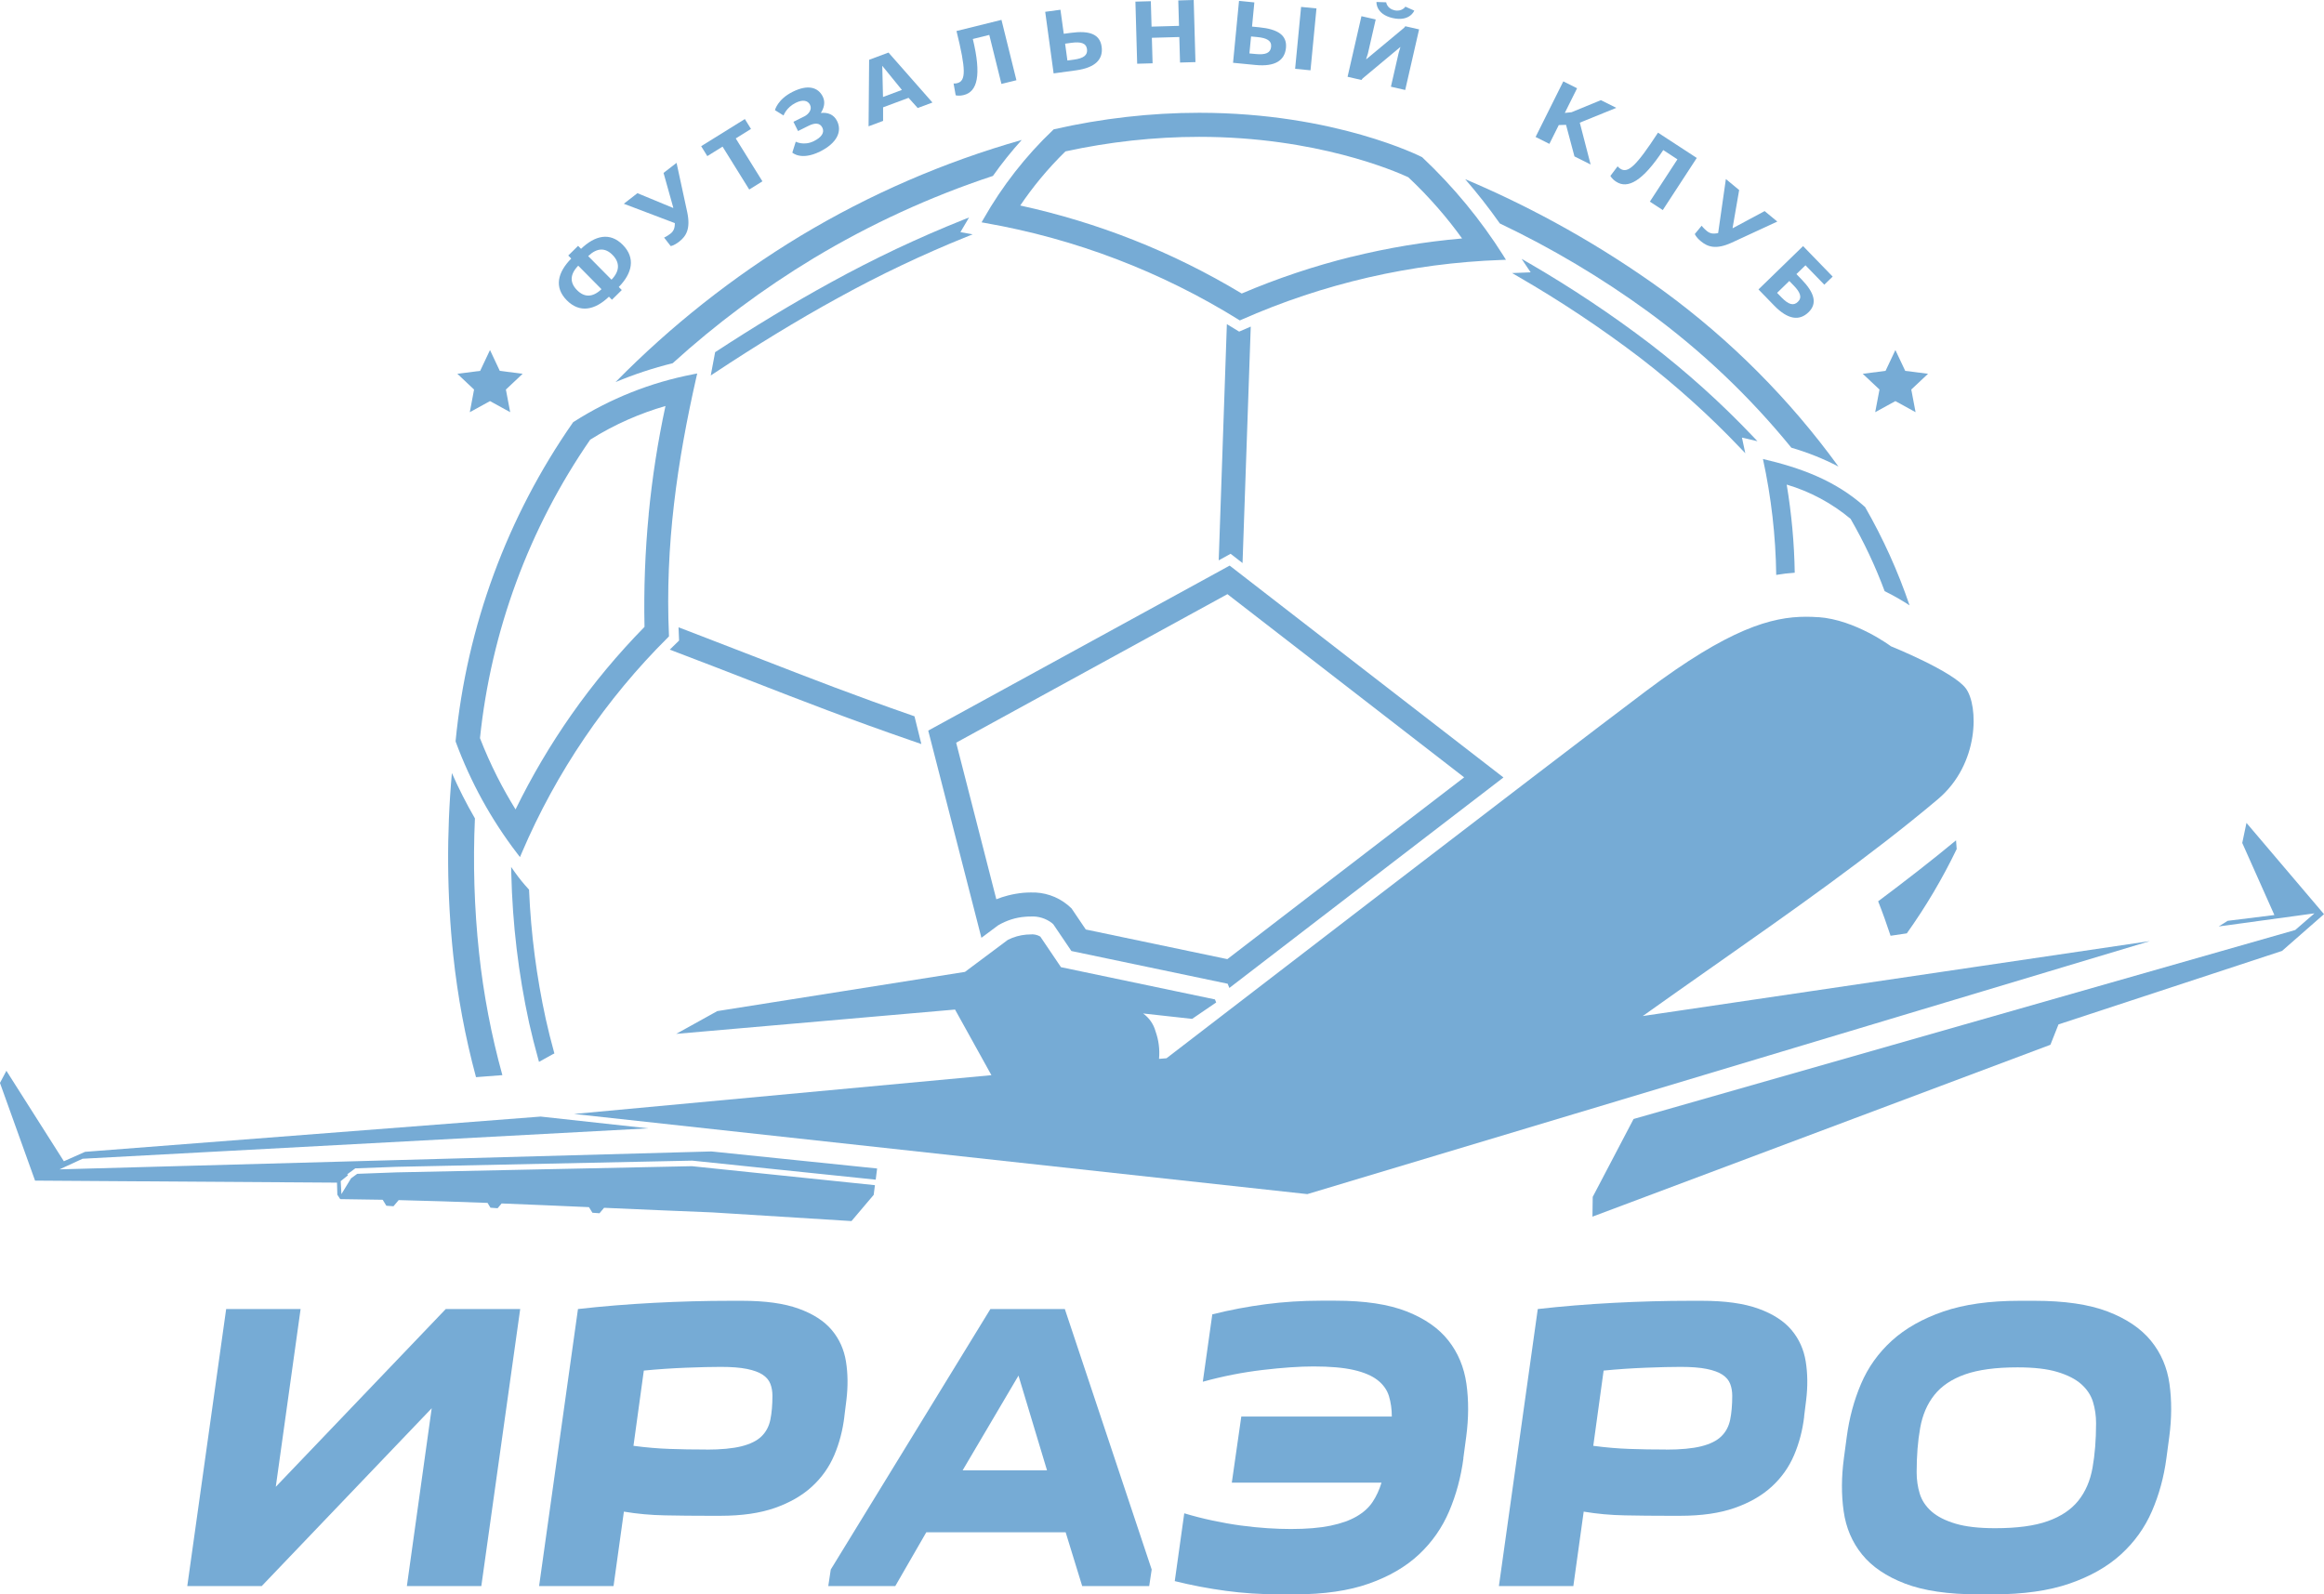 <?xml version="1.0" encoding="UTF-8"?> <svg xmlns="http://www.w3.org/2000/svg" id="_Слой_1" data-name="Слой 1" viewBox="0 0 541.02 371.22"><defs><style> .cls-1, .cls-2 { fill: #76abd5; stroke-width: 0px; } .cls-2 { fill-rule: evenodd; } </style></defs><path class="cls-2" d="M437.22,209.86c6.28-4.7,12.38-9.43,18.14-14.2.11,1.32.15,2.03.15,2.03-3.31,6.87-7.19,13.43-11.61,19.63l-3.78.56c-.89-2.7-1.85-5.38-2.89-8.02Z"></path><polygon class="cls-2" points="114.07 81.5 116.35 86.35 121.67 87.03 117.77 90.7 118.77 95.97 114.07 93.39 109.37 95.97 110.36 90.7 106.47 87.03 111.78 86.35 114.07 81.5"></polygon><polygon class="cls-2" points="441.24 81.5 443.53 86.35 448.84 87.03 444.94 90.7 445.94 95.97 441.24 93.39 436.54 95.97 437.54 90.7 433.64 87.03 438.95 86.35 441.24 81.5"></polygon><path class="cls-2" d="M423.31,143.71c-.93-.07-1.88-.11-2.85-.11-8.06,0-17.94,2.78-37.2,17.24-21.59,16.21-111.7,85.56-111.7,85.56l-1.74.14c.2-2.18-.08-4.37-.82-6.43-.46-1.67-1.48-3.13-2.89-4.14l11.41,1.26,5.6-3.82-.28-.71-35.85-7.51-4.81-7.12c-.71-.42-1.54-.6-2.36-.5-.27,0-.57.01-.89.04-1.51.13-2.97.54-4.32,1.23l-9.97,7.45-57.66,9.13-9.56,5.3,64.91-5.66,8.47,15.28-97.16,9.03,170.7,18.66,196.14-58.91-118.05,17.45c5.26-3.76,10.76-7.61,16.35-11.54,17.86-12.53,36.74-25.77,52.36-38.95,9.74-8.22,9.46-21.79,6.51-25.78-2.95-3.99-17.44-9.82-17.44-9.82,0,0-8.24-6.18-16.9-6.79Z"></path><polygon class="cls-2" points="541.02 212.85 522.97 191.6 521.99 196.27 529.47 213.05 518.6 214.4 516.51 215.71 538.8 212.66 534.32 216.54 380.29 260.54 370.78 278.68 370.72 283.28 477.33 243.26 479.21 238.52 531.25 221.41 541.02 212.85"></polygon><path class="cls-2" d="M14.86,270.37l-13.37-21.05-1.5,2.82,8.17,22.75,70.29.47.08,2.81.67,1.03c3.27.04,6.57.09,9.89.15l.85,1.39,1.66.12,1.21-1.43c6.81.16,13.73.39,20.69.65l.68,1.12,1.66.12.94-1.11c6.75.26,13.55.56,20.33.86l.8,1.3,1.65.12,1.07-1.27c8.45.37,16.88.75,25.18,1.07l32.41,2.02,5.17-6.1.29-2.26-42.61-4.42-68.74,1.44-9.17.34-1.44,1.05-2.24,3.67-.16-3.02,1.69-1.36-.17-.24,1.72-1.26.16-.12h.2s9.38-.35,9.38-.35h.01l68.78-1.44h.08s42.69,4.43,42.69,4.43l.33-2.6-38.57-3.97-151.76,4.17,5.36-2.47,131.68-7.08-25.04-2.74-106.06,8.21-4.9,2.18Z"></path><path class="cls-2" d="M110.81,250.79c-2.5-9.28-4.27-18.75-5.29-28.32-1.49-14.11-1.59-28.34-.32-42.47,1.59,3.61,3.38,7.13,5.36,10.55-.47,10.44-.15,20.9.96,31.29,1.03,9.63,2.85,19.16,5.43,28.49l-6.13.47h0Z"></path><path class="cls-2" d="M128.72,245.44l-3.24,1.8-.16-.58c-.4-1.42-.77-2.83-1.13-4.24-.35-1.39-.69-2.82-1.02-4.28-1.24-5.71-2.21-11.47-2.9-17.26-.69-5.78-1.1-11.6-1.24-17.45l-.04-1.57.91,1.28c.48.68.99,1.35,1.51,1.99.52.64,1.07,1.27,1.64,1.89l.12.13v.18c.22,5.04.65,10.07,1.3,15.06.65,4.99,1.51,9.96,2.59,14.9.28,1.24.58,2.52.9,3.82.33,1.31.66,2.58,1,3.8l.1.36-.33.18h0Z"></path><path class="cls-2" d="M286.26,131.69l-5.58,3.06-64.59,35.36c4.11,16.08,8.25,32.16,12.38,48.24l3.89-2.9c.96-.57,1.98-1.02,3.03-1.36,1.06-.34,2.17-.56,3.31-.64.22-.02.42-.03.6-.04.16,0,.36-.01.59-.01h.04c.89-.06,1.78.05,2.62.31.84.26,1.63.66,2.34,1.21l.32.29,4.21,6.22,36.38,7.62.39.98,20.9-16.06,42.91-32.95c-21.25-16.44-42.51-32.87-63.74-49.33ZM304.7,208.74l-18.98,14.58-32.95-6.9c-1.11-1.64-2.22-3.27-3.32-4.91-.3-.26-.59-.54-.89-.8-1.22-1-2.61-1.77-4.09-2.26-1.47-.49-3.02-.71-4.59-.65-.23,0-.5,0-.8.02-.3.01-.58.03-.83.05h0c-1.2.12-2.4.32-3.57.62-.93.24-1.84.53-2.74.89l-9.35-36.46,63.15-34.58,55.11,42.65c-12.04,9.25-24.09,18.5-36.14,27.74Z"></path><path class="cls-2" d="M350,59.55c-2.65-4.2-5.56-8.22-8.72-12.05-3.16-3.83-6.56-7.46-10.17-10.86l-.07-.06-.09-.04c-.06-.03-20.1-10.28-51.77-10.28-5.68,0-11.34.33-16.96.97-5.63.64-11.22,1.59-16.75,2.85l-.17.04-.13.12c-3.2,3.03-6.16,6.3-8.87,9.77-2.71,3.47-5.16,7.13-7.34,10.97l-.45.79.89.16c10.45,1.83,20.68,4.65,30.55,8.42,9.87,3.77,19.38,8.48,28.39,14.08l.29.18.31-.14c9.55-4.23,19.47-7.53,29.6-9.87,10.14-2.33,20.5-3.7,30.93-4.07l1.11-.04-.59-.94ZM314.61,59.79c-8.71,2.16-17.25,5.02-25.54,8.55-8.07-4.86-16.5-9.04-25.22-12.48-8.53-3.37-17.34-6.05-26.34-8.01,1.46-2.16,3.03-4.26,4.7-6.28,1.83-2.21,3.77-4.32,5.82-6.32,5.09-1.11,10.23-1.95,15.39-2.52,5.24-.57,10.49-.87,15.75-.87,13.62,0,25.03,2,33.43,4.18,8.24,2.14,13.57,4.45,15.25,5.23,2.42,2.27,4.74,4.68,6.94,7.21,1.97,2.26,3.83,4.61,5.58,7.04-8.7.76-17.32,2.19-25.78,4.29Z"></path><path class="cls-2" d="M161.35,87.15c-4.94.95-9.77,2.36-14.43,4.22-4.66,1.86-9.14,4.15-13.38,6.86l-.11.07-.07.1c-7.65,10.97-13.82,22.83-18.41,35.28-4.58,12.44-7.58,25.47-8.88,38.78v.15s.03.13.03.13c1.72,4.66,3.78,9.18,6.16,13.51,2.39,4.34,5.1,8.5,8.12,12.44l.67.87.43-1.01c4-9.38,8.9-18.33,14.6-26.73,5.7-8.4,12.21-16.25,19.45-23.44l.2-.2v-.28c-.47-10.44.02-20.61,1.18-30.58,1.16-9.98,2.99-19.75,5.18-29.41l.22-.95-.96.18ZM151.02,119.71c-.84,8.71-1.17,17.48-.98,26.25-6.22,6.34-11.9,13.16-16.98,20.4-4.91,7-9.27,14.39-13.04,22.1-1.54-2.49-2.98-5.04-4.3-7.66-1.47-2.91-2.8-5.89-3.98-8.93,1.29-12.47,4.15-24.68,8.45-36.35,4.31-11.68,10.08-22.82,17.2-33.14,2.85-1.8,5.83-3.38,8.91-4.73,2.8-1.23,5.68-2.27,8.62-3.12-1.79,8.3-3.09,16.71-3.91,25.17Z"></path><polygon class="cls-2" points="283.79 128.22 285.61 75.47 288.47 77.21 291.17 76.04 289.26 131.1 286.48 128.94 283.71 130.47 283.79 128.22 283.79 128.22"></polygon><path class="cls-2" d="M224.89,55.18c-5.07,2.05-10.08,4.25-15.02,6.6-4.93,2.34-9.8,4.84-14.59,7.48-4.91,2.68-9.76,5.51-14.57,8.44-4.8,2.93-9.57,5.97-14.3,9.1l-.95.63,1.02-5.43.17-.11c4.39-2.87,8.8-5.65,13.23-8.33,4.43-2.68,8.93-5.28,13.49-7.78,4.99-2.75,10.08-5.35,15.24-7.8,5.15-2.43,10.38-4.71,15.68-6.83l1.31-.52-2.02,3.42,2.86.51-1.54.62h0Z"></path><path class="cls-2" d="M356.03,61.31c4.88,2.84,9.68,5.82,14.38,8.96,4.7,3.13,9.3,6.41,13.79,9.84,4.25,3.27,8.36,6.7,12.33,10.27,3.97,3.57,7.8,7.3,11.49,11.18l1.11,1.17-3.61-.84.78,3.64-1.18-1.23c-3.61-3.8-7.37-7.45-11.27-10.96-3.9-3.51-7.93-6.87-12.08-10.07-4.52-3.44-9.14-6.73-13.87-9.88-4.73-3.15-9.55-6.14-14.46-8.98l-1.44-.83,4.33-.17-2.1-3.13,1.8,1.04h0Z"></path><path class="cls-2" d="M212.26,172.47c-7.24-2.5-13.59-4.81-19.67-7.1-6.04-2.27-11.98-4.58-18.27-7.03-2.55-.99-5.16-2-7.89-3.06-2.35-.91-5.11-1.97-8.64-3.31l-1.87-.71,2.17-2.12-.13-3.08,1.82.69c5.03,1.92,10.36,3.99,15.46,5.97l2.45.95c11.41,4.43,21.23,8.25,34.55,12.88l.65.23,1.6,6.46-2.23-.77h0Z"></path><path class="cls-2" d="M430.85,120.84c-4.37-3.66-9.44-6.39-14.91-8.01,1.13,6.79,1.76,13.65,1.87,20.52-1.43.09-2.86.26-4.31.51-.12-9.07-1.16-18.12-3.09-26.99,8.57,2.01,16.81,4.91,23.78,11.19,4.18,7.28,7.65,14.95,10.35,22.89-1.34-.88-3.34-2.1-5.8-3.31-2.16-5.81-4.81-11.43-7.91-16.8h0Z"></path><path class="cls-2" d="M341.07,41.7c2.87,3.3,5.57,6.75,8.09,10.33,12.11,5.77,23.66,12.64,34.5,20.54,12.43,9.09,23.64,19.73,33.36,31.67,3.79,1.1,7.47,2.57,10.97,4.39-11.38-15.68-25.13-29.48-40.77-40.92-14.35-10.39-29.83-19.11-46.15-26h0Z"></path><path class="cls-2" d="M237.87,32.58c-18.11,5.14-35.45,12.67-51.58,22.38-15.69,9.5-30.13,20.92-42.99,34,4.32-1.8,8.76-3.27,13.3-4.39,10.12-9.19,21.1-17.37,32.8-24.44,13.16-7.92,27.16-14.35,41.75-19.17,2.07-2.93,4.31-5.73,6.72-8.39Z"></path><g><path class="cls-1" d="M103.77,304.79h17.33l-9.05,64.5h-17.33l5.78-41.4-39.57,41.4h-17.33l9.05-64.5h17.33l-5.78,41.39,39.57-41.39Z"></path><path class="cls-1" d="M196.57,329.82c-.39,3.21-1.17,6.21-2.36,9-1.19,2.79-2.92,5.23-5.2,7.32-2.28,2.09-5.15,3.74-8.62,4.96-3.47,1.22-7.7,1.83-12.71,1.83h-2.7c-3.47,0-6.85-.03-10.16-.1-3.31-.06-6.5-.35-9.58-.87l-2.41,17.33h-17.33l9.05-64.5c5.65-.64,11.52-1.12,17.62-1.44,6.1-.32,12.06-.48,17.91-.48h2.7c5.39,0,9.77.61,13.14,1.83s5.94,2.87,7.7,4.96c1.76,2.09,2.87,4.54,3.32,7.36.45,2.82.48,5.81.1,8.95l-.48,3.85ZM164.42,337.52c3.4,0,6.13-.26,8.18-.77,2.05-.51,3.61-1.28,4.67-2.31,1.06-1.03,1.75-2.33,2.07-3.9.32-1.57.48-3.42.48-5.54,0-1.03-.16-1.96-.48-2.79-.32-.83-.91-1.54-1.78-2.12s-2.09-1.03-3.66-1.35c-1.57-.32-3.61-.48-6.11-.48-2.05,0-4.73.06-8.04.19-3.31.13-6.59.35-9.87.67l-2.41,17.52c2.95.39,5.76.63,8.42.72,2.66.1,5.5.14,8.52.14Z"></path><path class="cls-1" d="M192.82,369.29l.58-3.85,37.16-60.65h17.33l20.22,60.65-.58,3.85h-15.6l-3.85-12.52h-32.44l-7.22,12.52h-15.6ZM243.74,342.34l-6.64-22.05-13,22.05h19.64Z"></path><path class="cls-1" d="M340.68,339.55c-.58,4.36-1.68,8.47-3.32,12.32-1.64,3.85-3.98,7.2-7.03,10.06-3.05,2.86-6.93,5.12-11.65,6.79s-10.48,2.5-17.28,2.5h-3.47c-4.37,0-8.57-.27-12.61-.82-4.04-.55-7.99-1.3-11.84-2.26l2.21-15.79c2.12.64,4.3,1.2,6.55,1.68,2.25.48,4.44.87,6.59,1.16,2.15.29,4.22.5,6.21.63,1.99.13,3.82.19,5.49.19,3.66,0,6.72-.26,9.19-.77,2.47-.51,4.51-1.23,6.11-2.17,1.6-.93,2.84-2.05,3.71-3.37.87-1.31,1.56-2.81,2.07-4.48h-34.85l2.21-15.4h35.04c0-1.73-.23-3.32-.67-4.77-.45-1.44-1.33-2.68-2.65-3.71-1.32-1.03-3.16-1.81-5.54-2.36-2.38-.54-5.49-.82-9.34-.82-3.27,0-7.24.27-11.89.82-4.65.55-9.29,1.46-13.91,2.74l2.21-15.69c4.11-1.03,8.25-1.81,12.42-2.36,4.17-.54,8.44-.82,12.8-.82h3.47c6.8,0,12.32.83,16.56,2.5,4.24,1.67,7.48,3.93,9.72,6.79,2.25,2.86,3.64,6.21,4.19,10.06.54,3.85.53,7.96-.05,12.32l-.67,5.01Z"></path><path class="cls-1" d="M420.01,329.82c-.38,3.21-1.17,6.21-2.36,9-1.19,2.79-2.92,5.23-5.2,7.32-2.28,2.09-5.15,3.74-8.62,4.96s-7.7,1.83-12.71,1.83h-2.7c-3.47,0-6.85-.03-10.16-.1-3.31-.06-6.5-.35-9.58-.87l-2.41,17.33h-17.33l9.05-64.5c5.65-.64,11.52-1.12,17.62-1.44,6.1-.32,12.06-.48,17.91-.48h2.69c5.39,0,9.77.61,13.14,1.83,3.37,1.22,5.94,2.87,7.7,4.96,1.76,2.09,2.87,4.54,3.32,7.36.45,2.82.48,5.81.1,8.95l-.48,3.85ZM387.86,337.52c3.4,0,6.13-.26,8.18-.77,2.05-.51,3.61-1.28,4.67-2.31,1.06-1.03,1.75-2.33,2.07-3.9.32-1.57.48-3.42.48-5.54,0-1.03-.16-1.96-.48-2.79-.32-.83-.91-1.54-1.78-2.12s-2.09-1.03-3.66-1.35c-1.57-.32-3.61-.48-6.11-.48-2.05,0-4.73.06-8.04.19-3.31.13-6.59.35-9.87.67l-2.41,17.52c2.95.39,5.76.63,8.42.72,2.66.1,5.5.14,8.52.14Z"></path><path class="cls-1" d="M429.92,334.54c.58-4.36,1.68-8.47,3.32-12.32,1.64-3.85,4.03-7.2,7.17-10.06,3.14-2.85,7.14-5.12,11.98-6.79,4.85-1.67,10.77-2.5,17.76-2.5h3.47c6.99,0,12.67.83,17.04,2.5,4.36,1.67,7.72,3.93,10.06,6.79,2.34,2.86,3.79,6.21,4.33,10.06.54,3.85.53,7.96-.05,12.32l-.67,5.01c-.58,4.36-1.7,8.47-3.37,12.32-1.67,3.85-4.08,7.2-7.22,10.06-3.14,2.86-7.14,5.12-11.98,6.79-4.85,1.67-10.77,2.5-17.76,2.5h-3.47c-7,0-12.68-.83-17.04-2.5-4.36-1.67-7.7-3.93-10.01-6.79-2.31-2.85-3.74-6.21-4.28-10.06-.55-3.85-.53-7.96.05-12.32l.67-5.01ZM446.19,342.82c0,1.73.24,3.39.72,4.96.48,1.57,1.4,2.95,2.74,4.14,1.35,1.19,3.21,2.13,5.58,2.84,2.37.71,5.45,1.06,9.24,1.06,5.07,0,9.15-.54,12.23-1.64,3.08-1.09,5.45-2.68,7.12-4.76,1.67-2.09,2.78-4.65,3.32-7.7.54-3.05.82-6.5.82-10.35,0-1.73-.24-3.38-.72-4.96-.48-1.57-1.4-2.95-2.74-4.14-1.35-1.19-3.21-2.13-5.58-2.84-2.37-.71-5.46-1.06-9.24-1.06-5.07,0-9.15.55-12.23,1.64-3.08,1.09-5.45,2.68-7.12,4.77-1.67,2.09-2.78,4.65-3.32,7.7-.55,3.05-.82,6.5-.82,10.35Z"></path></g><g><path class="cls-1" d="M135.26,57.94c3.23-3.1,6.71-3.97,9.72-.93,3.02,3.06,2.21,6.61-.93,9.81l.7.71-2.29,2.26-.7-.71c-3.25,3.12-6.79,3.89-9.81.84-3.01-3.04-2.13-6.5,1.03-9.72l-.69-.7,2.29-2.26.69.7ZM140.03,67.34l-5.42-5.48c-2,2.07-1.97,3.98-.28,5.69,1.69,1.71,3.61,1.76,5.7-.22ZM136.93,59.63l5.43,5.49c2-2.07,1.92-4.06.23-5.77s-3.58-1.69-5.67.28Z"></path><path class="cls-1" d="M156.74,48.36l-2.27-8.1,3.03-2.34,2.48,11.46c.82,3.87-.23,5.61-1.87,6.88-1.29,1-1.98,1.03-1.98,1.03l-1.53-1.97s.64-.27,1.46-.9c.74-.57,1.05-1.27,1.04-2.47l-11.88-4.51,3.17-2.46,8.3,3.43.06-.04Z"></path><path class="cls-1" d="M174.83,30.02l-3.55,2.21,6.21,9.99-3.07,1.91-6.21-9.99-3.55,2.21-1.43-2.31,10.17-6.32,1.43,2.31Z"></path><path class="cls-1" d="M180.41,25.64s.58-2.5,4.13-4.27c3.53-1.76,5.91-1.07,7,1.12.67,1.36.25,2.71-.45,3.81,1.64-.17,3.02.36,3.78,1.88,1.23,2.47-.09,5.17-3.95,7.09-4.45,2.21-6.47.26-6.47.26l.8-2.54s1.89,1.02,4.21-.13c1.78-.88,2.55-1.99,1.98-3.15-.57-1.14-1.74-1.15-3.21-.42l-2.45,1.22-1.07-2.15,2.63-1.31c.83-.44,1.8-1.52,1.23-2.65-.5-1-1.66-1.29-3.33-.46-2.21,1.1-2.83,2.95-2.83,2.95l-2-1.24Z"></path><path class="cls-1" d="M206.84,12.24l10.23,11.63-3.43,1.28-2.13-2.37-5.93,2.21v3.16s-3.38,1.26-3.38,1.26l.13-15.49,4.51-1.68ZM205.39,15.37l.17,7.21,4.4-1.64-4.54-5.58h-.02Z"></path><path class="cls-1" d="M233.14,4.63l3.48,14.05-3.49.86-2.83-11.41-3.83.95c2.07,8.53,1.02,12.27-2.08,13.04-1.25.31-1.91.06-1.91.06l-.49-2.75s.28.07.85-.07c2.04-.51,2.07-3.08-.17-12.14l10.46-2.59Z"></path><path class="cls-1" d="M243.31,2.75l3.56-.48.77,5.6,1.62-.22c4.42-.6,6.8.33,7.2,3.22.39,2.87-1.36,4.88-5.98,5.51l-5.2.71-1.96-14.34ZM247.95,10.16l.54,3.93,1.48-.2c2.31-.31,3.27-1.05,3.08-2.46-.2-1.43-1.49-1.75-3.64-1.46l-1.46.2Z"></path><path class="cls-1" d="M278.3,14.46l-3.59.1-.17-5.94-6.39.18.17,5.94-3.59.1-.41-14.46,3.59-.1.17,5.92,6.39-.18-.17-5.92,3.59-.1.41,14.46Z"></path><path class="cls-1" d="M288.43.21l3.58.35-.54,5.63,1.63.16c4.44.43,6.55,1.89,6.27,4.79-.28,2.88-2.44,4.44-7.09,3.99l-5.23-.51,1.39-14.41ZM291.24,8.49l-.38,3.95,1.49.14c2.32.23,3.43-.27,3.56-1.69.14-1.44-1.04-2.05-3.2-2.26l-1.46-.14ZM305.08,16.37l-3.58-.35,1.39-14.41,3.58.35-1.39,14.41Z"></path><path class="cls-1" d="M327.12,20.95l-3.32-.76,1.8-7.86.41-1.37h-.04s-8.76,7.31-8.76,7.31l-.27.35-3.23-.74,3.23-14.11,3.32.76-1.83,7.99-.4,1.23.07.02,8.78-7.31.27-.35,3.21.73-3.23,14.11ZM327.18,1.54l.15.08,1.91.85s-1.01,2.65-5.04,1.73c-3.98-.91-3.76-3.74-3.76-3.74l2.11.07h.15s.17,1.46,1.92,1.86c1.77.4,2.56-.85,2.56-.85Z"></path><path class="cls-1" d="M363.92,18.94l3.22,1.61-2.86,5.74,1.57-.16,6.83-2.81,3.59,1.79-8.5,3.45,2.52,9.74-3.76-1.88-1.96-7.35-1.69.05-2.19,4.38-3.21-1.61,6.46-12.95Z"></path><path class="cls-1" d="M395,36.78l-7.91,12.13-3.01-1.96,6.42-9.85-3.3-2.16c-4.83,7.32-8.29,9.11-10.96,7.37-1.07-.7-1.34-1.36-1.34-1.36l1.68-2.23s.14.25.63.57c1.76,1.15,3.67-.58,8.77-8.4l9.03,5.89Z"></path><path class="cls-1" d="M403.39,53.13l7.41-3.98,2.95,2.44-10.64,4.92c-3.6,1.64-5.53,1-7.13-.32-1.26-1.04-1.43-1.71-1.43-1.71l1.59-1.92s.41.57,1.2,1.22c.72.59,1.47.75,2.64.48l1.8-12.57,3.09,2.56-1.53,8.84.05.04Z"></path><path class="cls-1" d="M424.7,66.29l-4.39-4.52-2.11,2.05,1.14,1.17c3.11,3.2,3.77,5.67,1.68,7.71-2.08,2.02-4.74,1.8-7.99-1.54l-3.66-3.77,10.38-10.09,6.89,7.1-1.95,1.89ZM416.54,65.43l-2.84,2.76,1.04,1.07c1.63,1.67,2.79,2.01,3.81,1.01,1.04-1.01.53-2.24-.98-3.79l-1.02-1.05Z"></path></g></svg> 